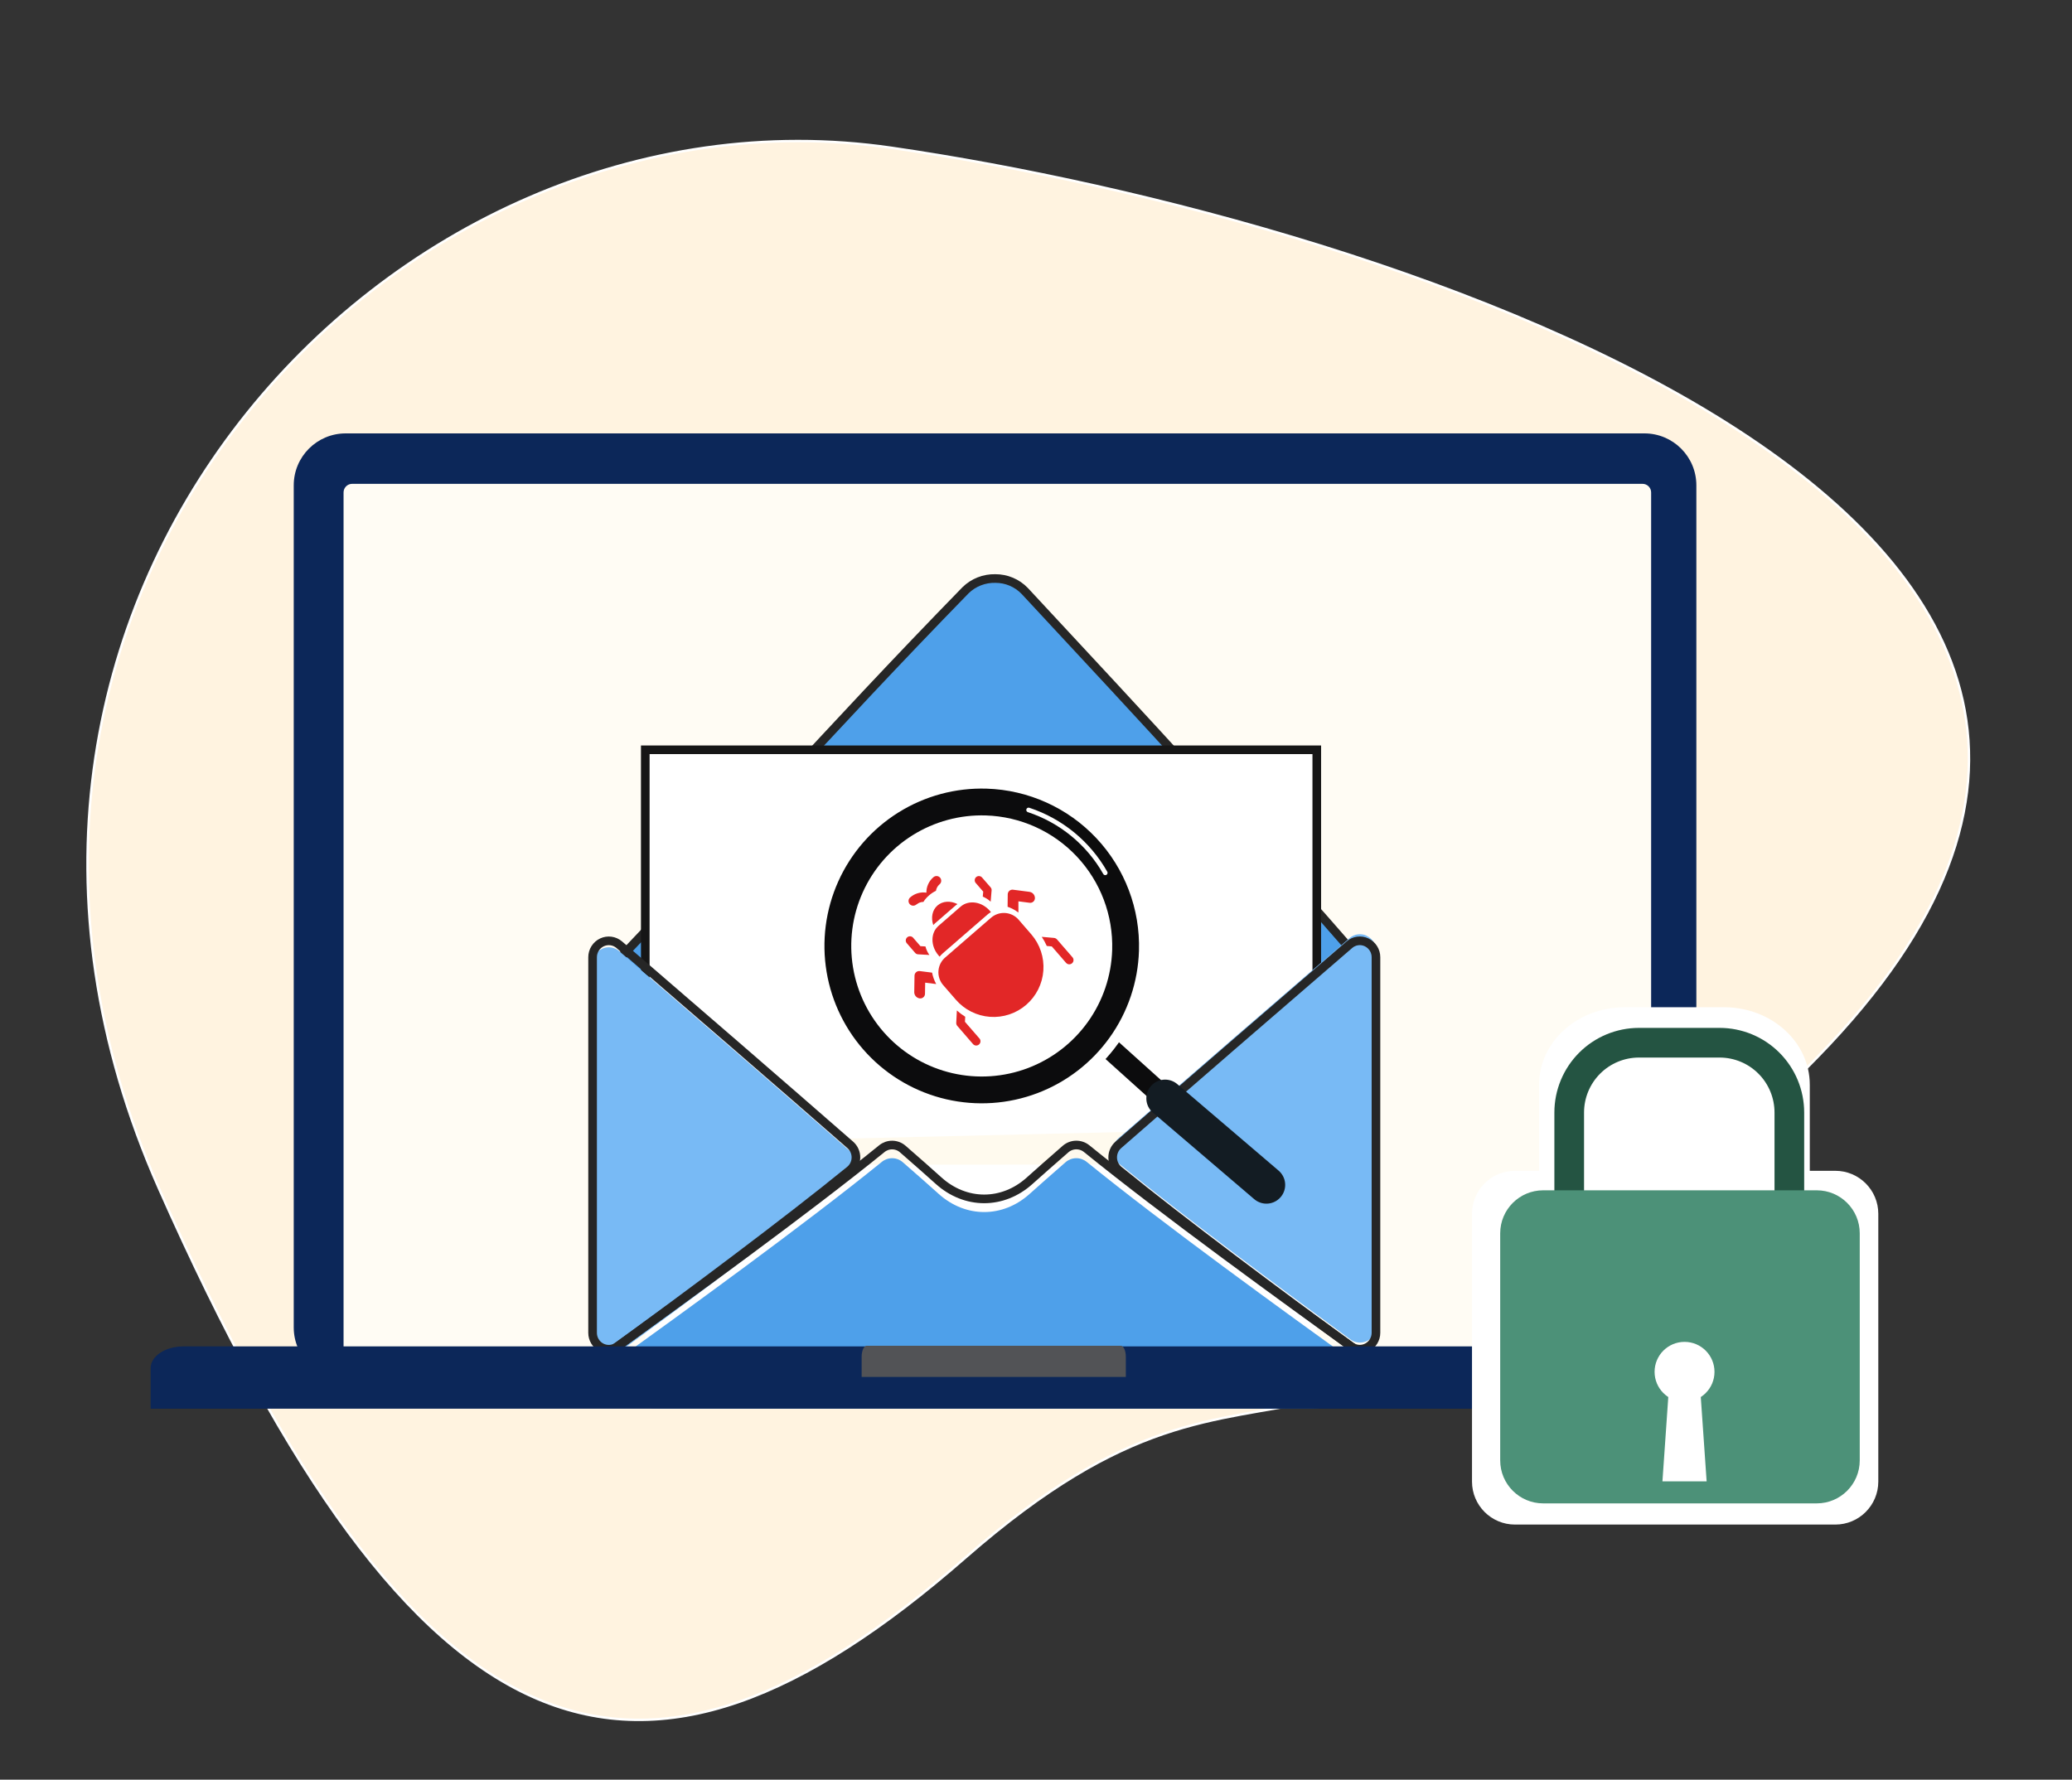 <svg width="674" height="579" viewBox="0 0 674 579" fill="none" xmlns="http://www.w3.org/2000/svg">
<rect x="0" y="0" width="674" height="579" fill="#333333" stroke="none"/>
<path fill-rule="evenodd" clip-rule="evenodd" d="M314.08 506.703C420.107 414.04 422.366 517.152 591.28 343.818C760.194 170.484 453.115 71.792 289.991 48.078C126.866 24.363 -32.468 196.809 51.739 386.711C135.947 576.613 208.054 599.376 314.08 506.703Z" fill="#FFF3E0" stroke="white" stroke-width="0.79" stroke-miterlimit="10"/>
<g clip-path="url(#clip0_121_4)">
<path d="M534.913 141H112.442C103.112 141 95.548 148.569 95.548 157.907V431.856C95.548 441.193 103.112 448.762 112.442 448.762H534.913C544.244 448.762 551.808 441.193 551.808 431.856V157.907C551.808 148.569 544.244 141 534.913 141Z" fill="#0C2759"/>
<path d="M534.295 157.41H114.556C113.009 157.41 111.756 158.665 111.756 160.213V447.861C111.756 449.409 113.009 450.664 114.556 450.664H534.295C535.842 450.664 537.096 449.409 537.096 447.861V160.213C537.096 158.665 535.842 157.41 534.295 157.41Z" fill="#FFFCF4"/>
<path d="M445.465 315.839C404.541 268.807 373.515 235.468 333.331 192.254C332.092 190.969 330.605 189.948 328.96 189.253C327.315 188.559 325.547 188.206 323.762 188.215C321.975 188.173 320.198 188.489 318.534 189.144C316.871 189.8 315.356 190.782 314.078 192.033C268.217 239.087 238.251 273.74 192.749 321.085" fill="#4EA0EA"/>
<path d="M445.465 315.839C404.541 268.807 373.515 235.468 333.331 192.254C332.092 190.969 330.605 189.948 328.96 189.253C327.315 188.559 325.547 188.206 323.762 188.215C321.975 188.173 320.198 188.489 318.534 189.144C316.871 189.8 315.356 190.782 314.078 192.033C268.217 239.087 238.251 273.74 192.749 321.085" stroke="#262626" stroke-width="2.81"/>
<path fill-rule="evenodd" clip-rule="evenodd" d="M209.903 443.234V243.929H428.334V443.196L209.903 443.234Z" fill="white"/>
<path d="M209.903 374.653V243.929H428.334V374.63L209.903 374.653Z" stroke="#161616" stroke-width="2.81"/>
<path fill-rule="evenodd" clip-rule="evenodd" d="M367.936 378.876L270.491 378.944L269.866 370.552L368.371 368.223L367.936 378.876Z" fill="#FFFAEE"/>
<path fill-rule="evenodd" clip-rule="evenodd" d="M444.595 304.438C443.686 304.005 442.671 303.847 441.674 303.983C440.676 304.119 439.74 304.542 438.979 305.201C416.278 324.765 386.372 350.614 363.816 370.338C363.228 370.855 362.76 371.493 362.444 372.209C362.127 372.925 361.971 373.702 361.984 374.484C361.998 375.267 362.182 376.037 362.524 376.741C362.865 377.446 363.355 378.067 363.961 378.563C384.915 395.63 416.499 419.111 439.307 435.788C440.09 436.363 441.019 436.707 441.987 436.781C442.955 436.855 443.925 436.657 444.786 436.208C445.653 435.754 446.378 435.07 446.883 434.231C447.387 433.392 447.652 432.43 447.648 431.451V309.325C447.651 308.31 447.366 307.315 446.826 306.457C446.285 305.598 445.512 304.911 444.595 304.476" fill="#78BAF5"/>
<path d="M444.55 306.584C443.642 306.15 442.628 305.991 441.631 306.127C440.635 306.263 439.7 306.687 438.941 307.347C416.239 326.911 386.334 352.76 363.778 372.477C363.189 372.994 362.72 373.634 362.404 374.351C362.087 375.069 361.931 375.847 361.946 376.631C361.957 377.414 362.14 378.185 362.481 378.89C362.823 379.594 363.315 380.215 363.923 380.708C384.877 397.775 416.461 421.249 439.269 437.934C440.154 438.585 441.223 438.938 442.321 438.942C443.156 438.944 443.978 438.742 444.717 438.354C445.586 437.901 446.312 437.217 446.818 436.378C447.324 435.539 447.59 434.577 447.587 433.597V311.417C447.589 310.407 447.305 309.416 446.767 308.561C446.23 307.705 445.461 307.02 444.55 306.584V306.584Z" stroke="#262626" stroke-width="2.81"/>
<path fill-rule="evenodd" clip-rule="evenodd" d="M201.097 440.088C223.913 423.402 255.504 399.921 276.451 382.816C277.056 382.321 277.547 381.699 277.888 380.995C278.23 380.29 278.413 379.52 278.427 378.738C278.441 377.955 278.284 377.179 277.968 376.463C277.652 375.747 277.184 375.108 276.596 374.592C254.039 354.867 224.127 329.019 201.433 309.455C200.671 308.796 199.735 308.374 198.738 308.238C197.741 308.102 196.726 308.26 195.816 308.691C194.9 309.126 194.127 309.813 193.586 310.672C193.045 311.531 192.76 312.525 192.764 313.54V435.72C192.76 436.699 193.024 437.66 193.529 438.499C194.034 439.338 194.759 440.022 195.626 440.477C196.484 440.929 197.453 441.131 198.42 441.058C199.388 440.985 200.316 440.641 201.097 440.065" fill="#78BAF5"/>
<path d="M201.097 437.942C223.913 421.257 255.504 397.783 276.451 380.716C277.057 380.22 277.547 379.598 277.889 378.893C278.23 378.188 278.414 377.417 278.428 376.634C278.441 375.851 278.285 375.074 277.968 374.357C277.652 373.641 277.184 373.002 276.596 372.484C254.039 352.76 224.127 326.911 201.433 307.347C200.669 306.692 199.733 306.272 198.737 306.136C197.741 306.001 196.727 306.156 195.816 306.584C194.9 307.019 194.127 307.706 193.586 308.564C193.045 309.423 192.76 310.418 192.764 311.433V433.612C192.76 434.591 193.024 435.553 193.529 436.392C194.034 437.231 194.759 437.915 195.626 438.369C196.486 438.818 197.454 439.017 198.421 438.942C199.388 438.868 200.315 438.524 201.097 437.949V437.942Z" stroke="#262626" stroke-width="2.81"/>
<path fill-rule="evenodd" clip-rule="evenodd" d="M441.1 443.47C418.88 427.549 377.933 397.859 353.484 377.998C352.508 377.205 351.285 376.783 350.029 376.804C348.773 376.825 347.565 377.288 346.616 378.112C341.824 382.304 337.802 385.832 334.956 388.398C326.219 396.302 314.086 396.302 305.318 388.398C302.487 385.84 298.45 382.289 293.674 378.12C292.733 377.296 291.53 376.832 290.28 376.811C289.029 376.79 287.812 377.213 286.844 378.005C262.487 397.798 221.494 427.526 199.227 443.478C198.62 443.923 198.114 444.492 197.742 445.147C197.37 445.802 197.14 446.528 197.068 447.278C196.996 448.028 197.083 448.784 197.324 449.498C197.564 450.212 197.953 450.867 198.464 451.42C200.447 453.561 202.848 455.271 205.52 456.443C208.192 457.615 211.076 458.224 213.993 458.231H426.373C429.291 458.219 432.175 457.607 434.846 456.432C437.517 455.258 439.919 453.547 441.902 451.404C442.411 450.849 442.797 450.192 443.035 449.477C443.272 448.761 443.356 448.004 443.28 447.254C443.205 446.504 442.971 445.778 442.596 445.125C442.22 444.472 441.71 443.905 441.1 443.463" fill="#4EA0EA"/>
<path d="M441.1 439.187C418.88 423.265 377.933 393.575 353.484 373.706C352.507 372.915 351.284 372.494 350.028 372.516C348.772 372.538 347.564 373.003 346.616 373.828C341.824 378.02 337.802 381.548 334.956 384.114C326.219 392.018 314.086 392.018 305.318 384.114C302.487 381.556 298.45 378.005 293.674 373.836C292.733 373.011 291.531 372.546 290.281 372.523C289.031 372.501 287.813 372.923 286.844 373.714C262.487 393.514 221.494 423.235 199.227 439.194C198.62 439.64 198.114 440.208 197.742 440.863C197.37 441.518 197.14 442.244 197.068 442.994C196.996 443.744 197.083 444.5 197.324 445.214C197.564 445.928 197.953 446.583 198.464 447.136C200.445 449.278 202.845 450.989 205.515 452.162C208.186 453.336 211.069 453.946 213.985 453.955H426.373C429.29 453.944 432.174 453.333 434.845 452.16C437.517 450.987 439.919 449.277 441.902 447.136C442.411 446.58 442.797 445.923 443.035 445.208C443.272 444.493 443.356 443.735 443.28 442.985C443.205 442.235 442.971 441.51 442.596 440.856C442.22 440.203 441.71 439.637 441.1 439.194V439.187Z" stroke="#262626" stroke-width="2.81"/>
<path d="M49 458.308V445.12C49 441.203 53.769 438.033 59.683 438.033H597.86C603.743 438.033 608.543 441.203 608.543 445.12V458.308" fill="#0C2759"/>
<path d="M280.282 447.968V441.37C280.282 439.416 281.045 437.827 281.915 437.827H364.587C365.487 437.827 366.22 439.416 366.22 441.37V447.968" fill="#525356"/>
<path d="M348.692 330.019L391.676 368.697" stroke="#0C0C0D" stroke-width="6.98"/>
<path d="M378.993 357.342L411.951 385.489" stroke="#131C23" stroke-width="12.21" stroke-linecap="round"/>
<path fill-rule="evenodd" clip-rule="evenodd" d="M373.858 309.44C373.524 320.229 370 330.676 363.732 339.461C357.465 348.246 348.735 354.974 338.646 358.793C328.557 362.613 317.564 363.353 307.055 360.92C296.546 358.487 286.994 352.991 279.607 345.125C272.219 337.26 267.329 327.379 265.553 316.732C263.778 306.085 265.197 295.15 269.632 285.31C274.067 275.471 281.318 267.168 290.468 261.452C299.618 255.736 310.256 252.864 321.038 253.199C335.495 253.648 349.181 259.825 359.087 270.372C368.993 280.919 374.306 294.972 373.858 309.44Z" fill="white"/>
<path d="M366.136 309.203C365.849 318.463 362.825 327.429 357.446 334.969C352.066 342.509 344.574 348.283 335.915 351.562C327.257 354.84 317.821 355.476 308.802 353.388C299.782 351.3 291.584 346.582 285.244 339.832C278.903 333.081 274.706 324.601 273.182 315.463C271.658 306.325 272.876 296.94 276.682 288.495C280.488 280.05 286.711 272.924 294.564 268.018C302.417 263.113 311.548 260.647 320.801 260.934C333.209 261.319 344.956 266.621 353.458 275.673C361.96 284.725 366.52 296.786 366.136 309.203Z" stroke="#0C0C0D" stroke-width="8.72"/>
<path fill-rule="evenodd" clip-rule="evenodd" d="M298.138 294.266C298.753 293.723 299.545 293.425 300.366 293.426C300.861 292.648 301.468 291.945 302.167 291.342C302.854 290.727 303.625 290.213 304.456 289.815C304.574 289.002 304.98 288.26 305.601 287.722C305.761 287.593 305.894 287.432 305.99 287.25C306.087 287.068 306.146 286.869 306.164 286.663C306.181 286.458 306.157 286.251 306.093 286.055C306.028 285.859 305.925 285.679 305.789 285.524C305.653 285.369 305.487 285.243 305.301 285.155C305.115 285.066 304.913 285.016 304.707 285.007C304.501 284.998 304.296 285.031 304.103 285.104C303.911 285.177 303.735 285.289 303.586 285.431C302.874 286.049 302.304 286.814 301.917 287.674C301.53 288.533 301.334 289.467 301.343 290.41C300.41 290.268 299.458 290.331 298.553 290.595C297.648 290.859 296.811 291.317 296.1 291.937C295.94 292.067 295.807 292.227 295.71 292.409C295.614 292.591 295.555 292.791 295.537 292.996C295.519 293.202 295.543 293.409 295.608 293.604C295.672 293.8 295.776 293.981 295.912 294.136C296.048 294.29 296.214 294.416 296.4 294.505C296.586 294.594 296.788 294.644 296.994 294.653C297.199 294.661 297.405 294.628 297.598 294.555C297.79 294.482 297.966 294.371 298.115 294.228" fill="#E22727"/>
<path fill-rule="evenodd" clip-rule="evenodd" d="M301.045 307.92L299.404 307.821L296.978 305.018C296.734 304.77 296.405 304.625 296.058 304.611C295.711 304.597 295.372 304.716 295.109 304.944C294.847 305.171 294.681 305.491 294.645 305.836C294.61 306.182 294.707 306.529 294.917 306.805L297.71 310.028C297.824 310.16 297.965 310.268 298.122 310.344C298.28 310.421 298.451 310.464 298.626 310.471L302.319 310.684C301.72 309.854 301.287 308.915 301.045 307.92Z" fill="#E22727"/>
<path fill-rule="evenodd" clip-rule="evenodd" d="M319.45 285.485C319.214 285.212 318.878 285.045 318.519 285.02C318.159 284.995 317.803 285.114 317.531 285.351C317.259 285.588 317.092 285.924 317.067 286.284C317.042 286.644 317.161 286.999 317.398 287.272L319.832 290.074L319.687 291.708C320.639 292.093 321.509 292.655 322.251 293.365L322.556 289.677C322.573 289.501 322.554 289.324 322.5 289.156C322.447 288.988 322.359 288.833 322.243 288.7L319.45 285.485Z" fill="#E22727"/>
<path fill-rule="evenodd" clip-rule="evenodd" d="M304.952 294.587C303.235 296.076 302.785 298.566 303.578 300.948C303.75 300.763 303.93 300.587 304.12 300.421L310.835 294.587C311.034 294.419 311.232 294.266 311.438 294.121C309.195 293.006 306.669 293.098 304.952 294.587Z" fill="#E22727"/>
<path fill-rule="evenodd" clip-rule="evenodd" d="M311.057 332.753C311.035 333.131 311.164 333.501 311.415 333.784L316.436 339.587C316.55 339.741 316.695 339.87 316.861 339.965C317.027 340.06 317.211 340.12 317.401 340.141C317.591 340.161 317.784 340.142 317.966 340.085C318.149 340.028 318.318 339.934 318.462 339.808C318.607 339.683 318.724 339.529 318.806 339.356C318.888 339.183 318.933 338.995 318.939 338.803C318.946 338.612 318.912 338.421 318.841 338.244C318.77 338.066 318.663 337.904 318.527 337.77L313.888 332.425L313.972 330.783C313.01 330.185 312.103 329.503 311.263 328.744L311.057 332.753Z" fill="#E22727"/>
<path fill-rule="evenodd" clip-rule="evenodd" d="M297.481 317.473L297.397 322.818C297.399 323.3 297.574 323.765 297.889 324.129C298.204 324.493 298.638 324.733 299.114 324.804C299.335 324.841 299.561 324.829 299.776 324.769C299.991 324.709 300.191 324.602 300.36 324.456C300.53 324.311 300.666 324.129 300.757 323.926C300.849 323.722 300.895 323.5 300.892 323.276L300.953 319.695L304.54 320.146C303.897 318.988 303.444 317.735 303.197 316.434L299.259 315.938C299.039 315.901 298.813 315.913 298.598 315.973C298.382 316.033 298.183 316.14 298.013 316.285C297.844 316.431 297.708 316.612 297.616 316.816C297.524 317.02 297.478 317.242 297.481 317.465" fill="#E22727"/>
<path fill-rule="evenodd" clip-rule="evenodd" d="M338.871 304.789C339.506 305.726 340.053 306.721 340.504 307.76L342.137 307.905L346.776 313.25C346.895 313.387 347.04 313.5 347.202 313.582C347.364 313.663 347.541 313.712 347.722 313.725C347.903 313.738 348.085 313.715 348.257 313.658C348.429 313.601 348.589 313.51 348.726 313.391C348.863 313.273 348.976 313.128 349.057 312.965C349.139 312.803 349.187 312.626 349.2 312.445C349.213 312.264 349.191 312.082 349.134 311.909C349.076 311.737 348.986 311.578 348.867 311.44L343.838 305.637C343.59 305.354 343.244 305.177 342.869 305.14L338.871 304.789Z" fill="#E22727"/>
<path fill-rule="evenodd" clip-rule="evenodd" d="M334.933 290.158L329.592 289.463C329.371 289.425 329.144 289.436 328.928 289.496C328.712 289.555 328.511 289.661 328.341 289.807C328.17 289.953 328.034 290.135 327.941 290.339C327.849 290.544 327.803 290.766 327.806 290.991L327.76 295.007C329.026 295.44 330.214 296.075 331.278 296.886V293.236L334.865 293.701C335.086 293.74 335.312 293.729 335.529 293.669C335.745 293.61 335.945 293.503 336.116 293.357C336.286 293.212 336.423 293.03 336.515 292.825C336.607 292.621 336.653 292.399 336.65 292.174C336.647 291.686 336.47 291.215 336.151 290.846C335.832 290.476 335.392 290.233 334.91 290.158" fill="#E22727"/>
<path fill-rule="evenodd" clip-rule="evenodd" d="M321.129 297.611C321.503 297.281 321.91 296.989 322.343 296.741L322.007 296.351C319.374 293.297 315.101 292.686 312.491 294.954L305.272 301.231C302.655 303.522 302.678 307.813 305.311 310.852L305.646 311.242C305.954 310.848 306.299 310.484 306.677 310.157L321.129 297.611Z" fill="#E22727"/>
<path fill-rule="evenodd" clip-rule="evenodd" d="M322.304 298.634L307.508 311.463C306.221 312.55 305.418 314.104 305.275 315.784C305.132 317.463 305.66 319.131 306.745 320.421L310.934 325.247C313.753 328.503 317.748 330.506 322.042 330.815C326.336 331.123 330.576 329.712 333.831 326.892C337.085 324.072 339.086 320.074 339.395 315.777C339.703 311.48 338.293 307.236 335.475 303.98L331.293 299.154C330.74 298.529 330.069 298.02 329.319 297.655C328.568 297.29 327.754 297.077 326.921 297.027C326.088 296.977 325.254 297.092 324.466 297.366C323.678 297.639 322.951 298.065 322.327 298.619" fill="#E22727"/>
<path d="M334.59 263.508C345.15 266.996 354.038 274.287 359.527 283.965" stroke="white" stroke-width="1.5" stroke-linecap="round" stroke-linejoin="round"/>
<path d="M500.644 388.688V352.89C500.644 338.946 513.135 327.69 528.534 327.69H560.812C576.211 327.69 588.703 338.984 588.703 352.89V388.688" fill="white"/>
<path d="M597.013 380.907H492.807C485.086 380.907 478.827 387.17 478.827 394.896V482.01C478.827 489.737 485.086 496 492.807 496H597.013C604.733 496 610.992 489.737 610.992 482.01V394.896C610.992 387.17 604.733 380.907 597.013 380.907Z" fill="white"/>
<path d="M510.449 394.141V361.939C510.451 355.922 512.839 350.152 517.088 345.896C521.337 341.639 527.1 339.244 533.113 339.236H559.37C565.386 339.238 571.155 341.631 575.41 345.888C579.664 350.145 582.054 355.918 582.056 361.939V394.141" stroke="#245442" stroke-width="9.65" stroke-miterlimit="10"/>
<path d="M590.977 387.253H501.979C494.258 387.253 487.999 393.516 487.999 401.242V475.115C487.999 482.841 494.258 489.104 501.979 489.104H590.977C598.698 489.104 604.956 482.841 604.956 475.115V401.242C604.956 393.516 598.698 387.253 590.977 387.253Z" fill="#4C9178"/>
<path d="M547.962 456.063C553.344 456.063 557.707 451.697 557.707 446.311C557.707 440.926 553.344 436.56 547.962 436.56C542.58 436.56 538.218 440.926 538.218 446.311C538.218 451.697 542.58 456.063 547.962 456.063Z" fill="white"/>
<path d="M555.15 481.934H540.774L543.063 448.946H552.861L555.15 481.934Z" fill="white"/>
</g>
<defs>
<clipPath id="clip0_121_4">
<rect width="562" height="355" fill="white" transform="translate(49 141)"/>
</clipPath>
</defs>
</svg>
